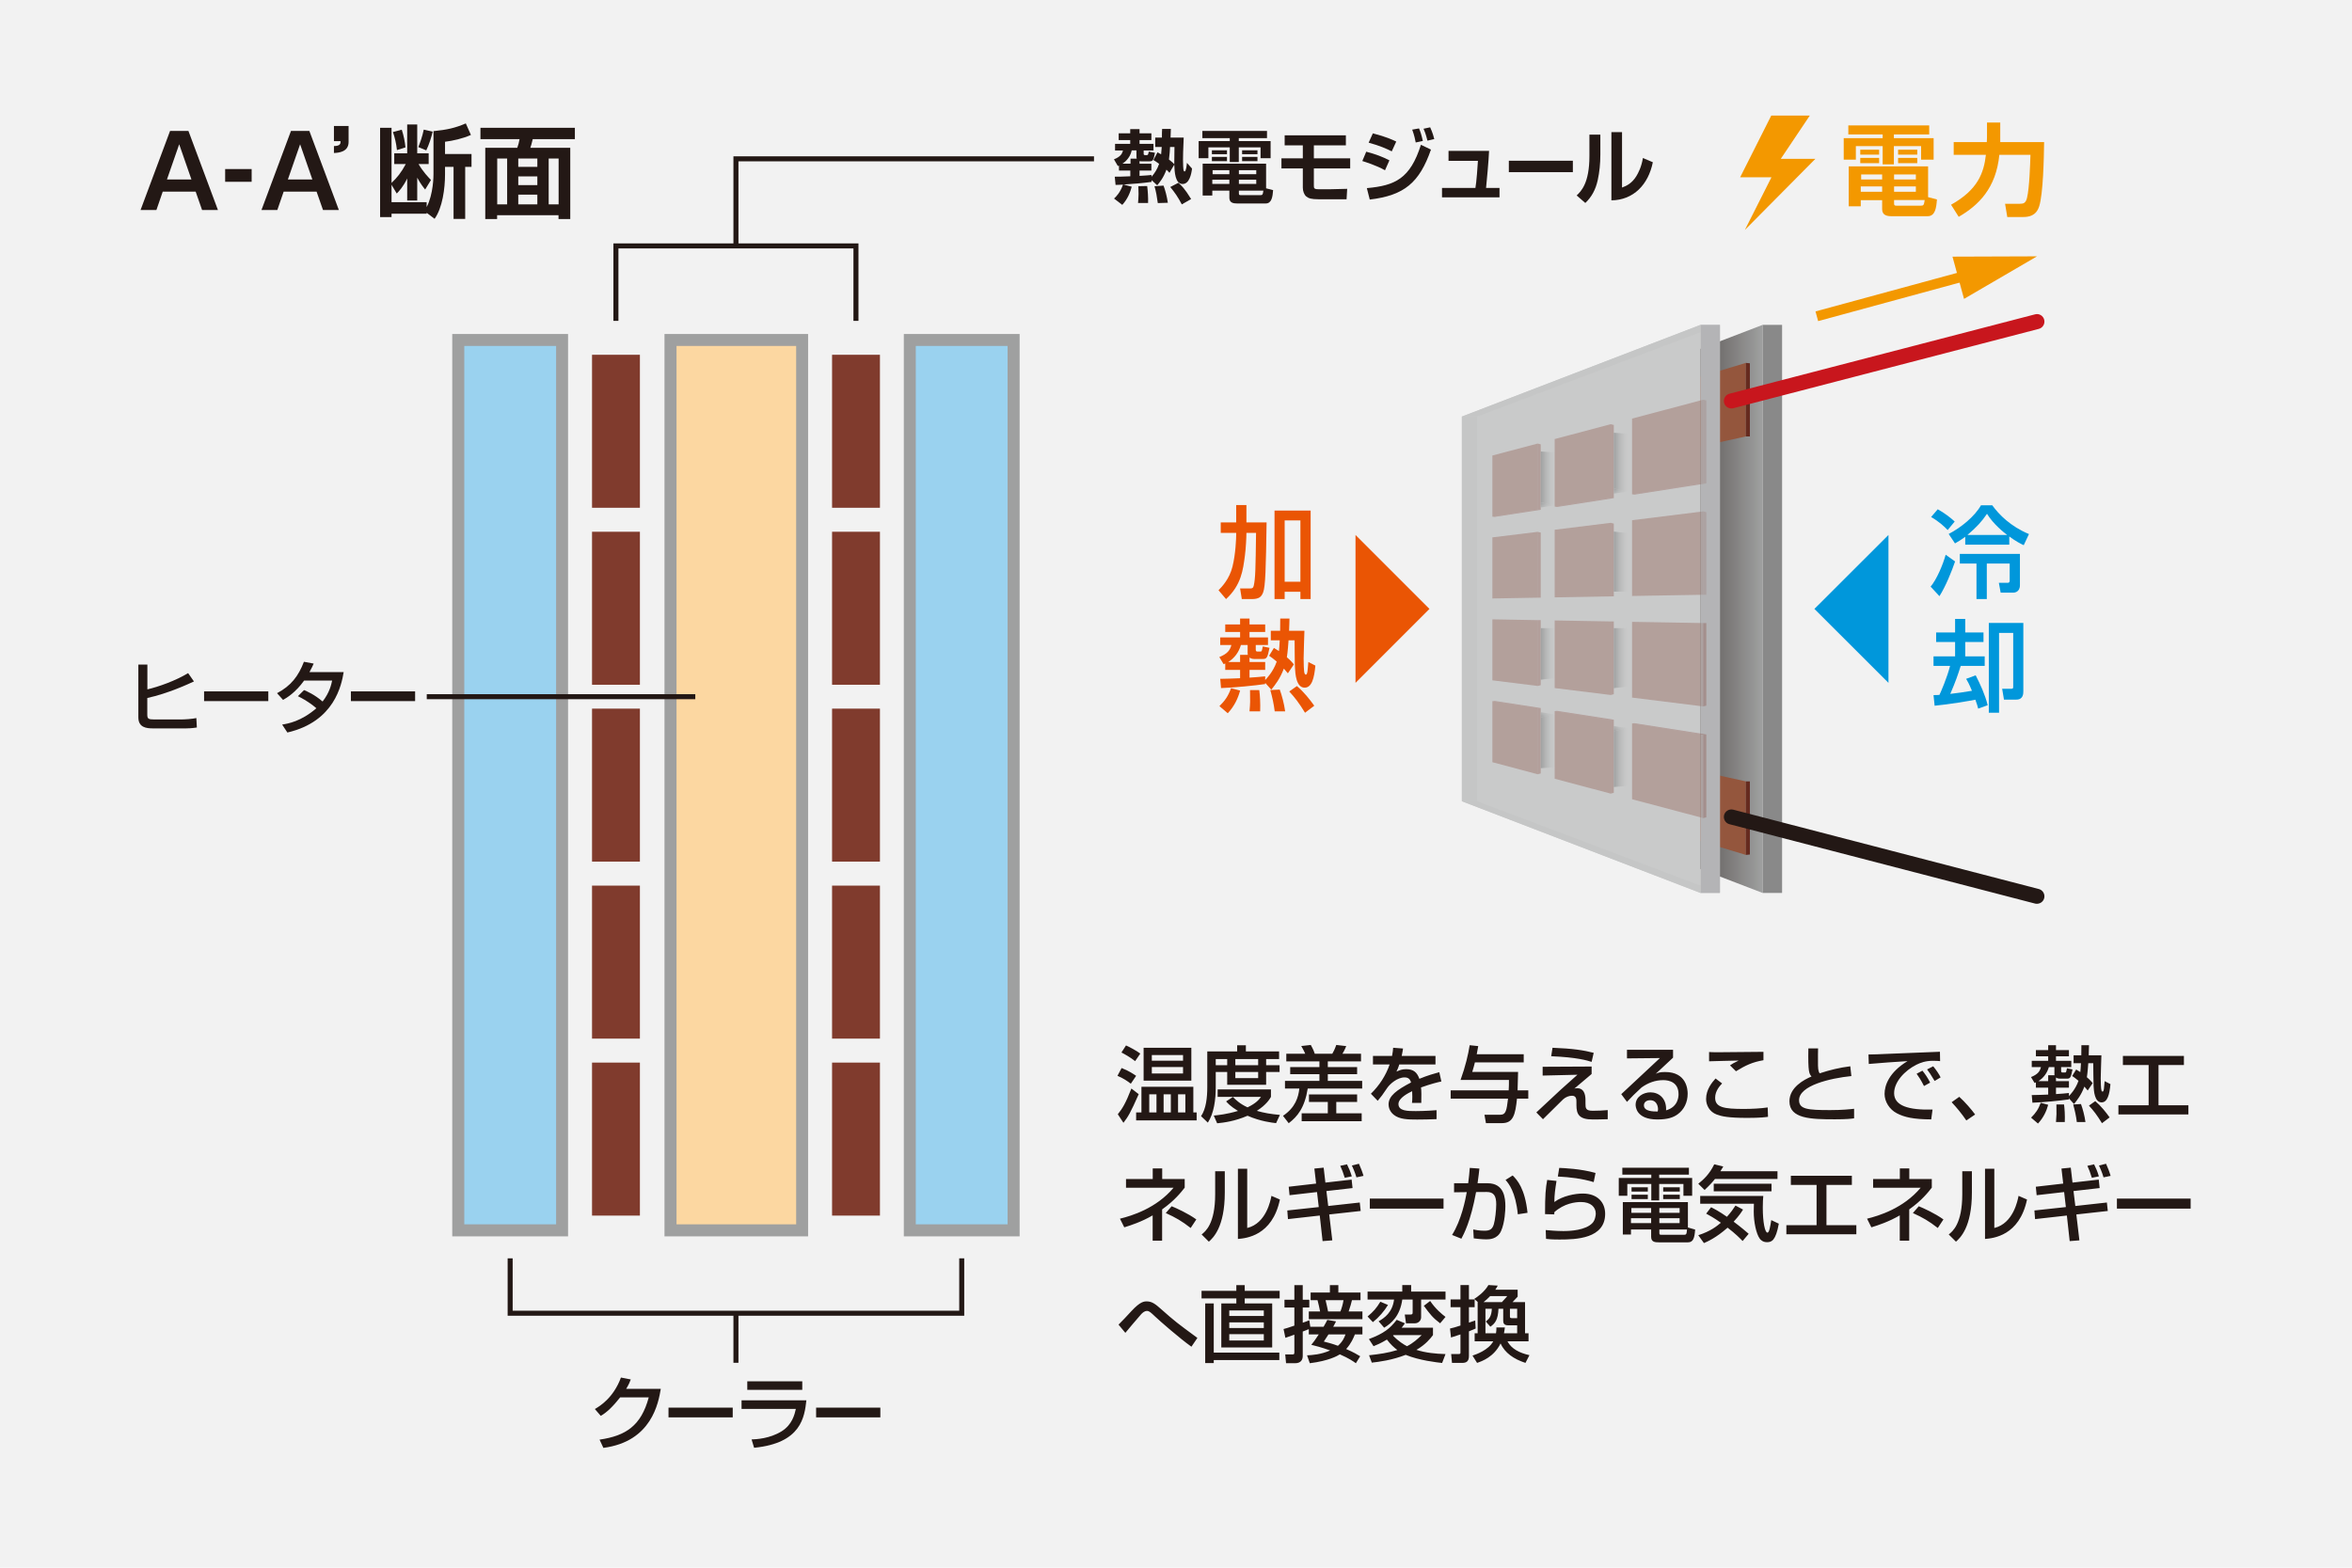 <svg width="510" height="340" viewBox="0 0 510 340" fill="none" xmlns="http://www.w3.org/2000/svg">
<rect width="510" height="340" fill="#F2F2F2"/>
<g clip-path="url(#clip0_221_2216)">
<path d="M382.202 193.661L330.436 173.772V90.346L382.202 70.457V193.661Z" fill="url(#paint0_linear_221_2216)"/>
<path d="M386.423 70.457H382.202V193.661H386.423V70.457Z" fill="#898989"/>
<path d="M378.568 169.464L363.075 166.07V180.736L378.568 185.414V169.464Z" fill="#94563D"/>
<path d="M379.438 169.464H378.568V185.414L379.438 185.327V169.464Z" fill="#662B1F"/>
<path d="M378.568 94.654L363.075 98.049V83.383L378.568 78.704V94.654Z" fill="#94563D"/>
<path d="M379.438 94.654H378.568V78.704L379.438 78.791V94.654Z" fill="#662B1F"/>
<path d="M368.733 193.661L316.988 173.772V90.346L368.733 70.457V193.661Z" fill="#C9CACA"/>
<path d="M372.954 70.457H368.733V193.661H372.954V70.457Z" fill="#B5B5B6"/>
<path d="M320.296 90.346H316.988V173.773H320.296V90.346Z" fill="#C5C6C6"/>
<path d="M368.733 72.046V70.457L316.988 90.346H320.296L368.733 72.046Z" fill="#C5C6C6"/>
<path d="M368.733 192.072V193.661L316.988 173.773H320.296L368.733 192.072Z" fill="#C5C6C6"/>
<path d="M375.435 88.583C374.717 88.583 374.042 88.105 373.846 87.365C373.629 86.495 374.151 85.602 375.021 85.385L441.279 68.173C442.15 67.933 443.042 68.477 443.26 69.348C443.477 70.218 442.955 71.11 442.085 71.328L375.826 88.54C375.696 88.583 375.543 88.583 375.413 88.583H375.435Z" fill="#C8161D"/>
<path d="M427.451 58.345L393.669 67.542L394.241 69.641L428.023 60.444L427.451 58.345Z" fill="#F39800"/>
<path d="M425.874 64.822L441.693 55.596L423.371 55.661L425.874 64.822Z" fill="#F39800"/>
<path d="M423.937 121.767C423.241 123.813 421.913 127.142 420.542 129.296L418.628 127.229C419.911 125.728 421.304 122.485 421.891 120.309L423.937 121.767ZM420.172 110.452C421.5 111.17 423.001 112.302 423.85 113.107L422.327 114.957C421.674 114.26 420.477 113.129 418.736 112.128L420.172 110.452ZM438.82 118.242C438.124 117.916 437.123 117.415 435.687 116.349V118.133H426.135V116.414C425.068 117.198 424.524 117.502 423.915 117.851L422.544 115.805C425.177 114.456 428.202 111.997 429.551 109.582H431.988C433.446 111.584 435.926 114.151 439.952 115.827L438.82 118.242ZM437.994 120.135V126.924C437.994 128.513 436.666 128.535 436.579 128.535H433.816L433.424 126.402H435.361C435.774 126.402 435.774 126.01 435.774 125.902V122.224H430.813V129.927H428.572V122.224H424.96V120.135H437.994ZM435.23 116.023C434.643 115.588 432.206 113.673 430.856 111.431C429.725 113.107 428.593 114.347 426.613 116.023H435.23Z" fill="#0097DB"/>
<path d="M428.942 153.688C428.811 153.166 428.681 152.709 428.332 151.752C427.157 151.991 422.566 152.774 419.498 153.057L419.259 150.751C419.759 150.751 420.064 150.751 420.543 150.707C420.869 150.011 422.174 147.052 422.849 144.419H419.259V142.351H423.937V139.24H419.824V137.173H423.937V134.235H426.135V137.173H430.095V139.24H426.135V142.351H430.356V144.419H425.156C424.525 146.421 424.046 147.813 422.893 150.49C424.481 150.294 426.069 150.098 427.593 149.815C426.918 148.205 426.635 147.726 426.331 147.226L428.398 146.464C429.377 148.357 430.421 150.62 431.009 152.948L428.942 153.688ZM438.734 135.105V149.859C438.734 150.424 438.734 151.73 437.21 151.73H434.534L434.142 149.38H436.101C436.492 149.38 436.536 149.293 436.536 148.901V137.26H433.468V154.58H431.248V135.105H438.734Z" fill="#0097DB"/>
<path d="M409.489 116.023V148.097L393.43 132.06L409.489 116.023Z" fill="#0097DB"/>
<path d="M293.923 148.097V116.023L309.96 132.06L293.923 148.097Z" fill="#EA5504"/>
<g opacity="0.3">
<path d="M349.258 107.949L337.116 109.886V95.22L349.258 92V107.949Z" fill="#803B2D"/>
<path d="M333.417 129.622L323.603 129.796V116.545L333.417 115.348V129.622Z" fill="#803B2D"/>
<path d="M349.258 129.34L337.116 129.557V114.891L349.258 113.39V129.34Z" fill="#803B2D"/>
<path d="M369.32 128.991L353.892 129.252V112.824L369.32 110.909V128.991Z" fill="#803B2D"/>
<path d="M333.417 148.771L323.603 147.552V134.322L333.417 134.496V148.771Z" fill="#803B2D"/>
<path d="M349.258 150.729L337.116 149.228V134.562L349.258 134.779V150.729Z" fill="#803B2D"/>
<path d="M369.32 153.21L353.892 151.295V134.866L369.32 135.127V153.21Z" fill="#803B2D"/>
<path d="M333.417 167.92L323.603 165.308V152.079L333.417 153.645V167.92Z" fill="#803B2D"/>
<path d="M349.258 172.119L337.116 168.899V154.233L349.258 156.169V172.119Z" fill="#803B2D"/>
<path d="M369.32 177.428L353.892 173.338V156.909L369.32 159.368V177.428Z" fill="#803B2D"/>
<path d="M333.417 110.474L323.603 112.041V98.789L333.417 96.2V110.474Z" fill="#803B2D"/>
<path d="M369.32 104.751L353.892 107.21V90.781L369.32 86.691V104.751Z" fill="#803B2D"/>
</g>
<path opacity="0.3" d="M334.091 110.561L333.417 110.474V96.199L334.091 96.373V110.561Z" fill="#803B2D"/>
<path opacity="0.3" d="M334.091 129.622H333.417V115.348L334.091 115.5V129.622Z" fill="#803B2D"/>
<path opacity="0.3" d="M323.603 112.041L324.082 112.106L334.091 110.561L333.417 110.474L323.603 112.041Z" fill="#803B2D"/>
<path opacity="0.3" d="M349.932 108.037L349.258 107.949V92L349.932 92.174V108.037Z" fill="#803B2D"/>
<path opacity="0.3" d="M349.932 129.34H349.258V113.39L349.932 113.564V129.34Z" fill="#803B2D"/>
<path opacity="0.3" d="M369.995 128.991H369.32V110.909L369.995 111.083V128.991Z" fill="#803B2D"/>
<path opacity="0.3" d="M337.116 109.887L337.616 109.952L349.932 108.037L349.258 107.95L337.116 109.887Z" fill="#803B2D"/>
<path opacity="0.3" d="M369.995 104.838L369.32 104.751V86.691L369.995 86.843V104.838Z" fill="#803B2D"/>
<path opacity="0.3" d="M353.893 107.21L354.393 107.275L369.995 104.838L369.32 104.751L353.893 107.21Z" fill="#803B2D"/>
<path opacity="0.5" d="M372.954 70.457H368.733V193.661H372.954V70.457Z" fill="#B5B5B6"/>
<path d="M337.116 109.625L334.091 108.951V97.918L337.116 98.136V109.625Z" fill="url(#paint1_linear_221_2216)"/>
<path d="M334.091 108.951V110.061L337.116 109.626L334.091 108.951Z" fill="url(#paint2_linear_221_2216)"/>
<path d="M337.116 128.317H334.091V117.132L337.116 117.459V128.317Z" fill="url(#paint3_linear_221_2216)"/>
<path d="M352.957 128.317H349.932V115.282L352.957 115.631V128.317Z" fill="url(#paint4_linear_221_2216)"/>
<path d="M352.957 106.622L349.932 105.947V93.849L352.957 94.067V106.622Z" fill="url(#paint5_linear_221_2216)"/>
<path d="M352.957 106.622L349.932 105.948V107.057L352.957 106.622Z" fill="url(#paint6_linear_221_2216)"/>
<path opacity="0.3" d="M334.091 153.558L333.417 153.645V167.919L334.091 167.745V153.558Z" fill="#803B2D"/>
<path opacity="0.3" d="M334.091 134.496H333.417V148.771L334.091 148.597V134.496Z" fill="#803B2D"/>
<path opacity="0.3" d="M323.603 152.078L324.082 152.013L334.091 153.558L333.417 153.645L323.603 152.078Z" fill="#803B2D"/>
<path opacity="0.3" d="M349.932 156.082L349.258 156.169V172.119L349.932 171.945V156.082Z" fill="#803B2D"/>
<path opacity="0.3" d="M349.932 134.779H349.258V150.729L349.932 150.555V134.779Z" fill="#803B2D"/>
<path opacity="0.3" d="M369.995 135.128H369.32V153.21L369.995 153.036V135.128Z" fill="#803B2D"/>
<path opacity="0.3" d="M337.116 154.233L337.616 154.167L349.932 156.082L349.258 156.169L337.116 154.233Z" fill="#803B2D"/>
<path opacity="0.3" d="M369.995 159.281L369.32 159.368V177.428L369.995 177.254V159.281Z" fill="#803B2D"/>
<path opacity="0.3" d="M353.893 156.909L354.393 156.844L369.995 159.281L369.32 159.368L353.893 156.909Z" fill="#803B2D"/>
<path d="M337.116 154.907L334.091 155.582V166.614L337.116 166.396V154.907Z" fill="url(#paint7_linear_221_2216)"/>
<path d="M334.091 155.582V154.472L337.116 154.907L334.091 155.582Z" fill="url(#paint8_linear_221_2216)"/>
<path d="M337.116 136.238H334.091V147.422L337.116 147.074V136.238Z" fill="url(#paint9_linear_221_2216)"/>
<path d="M352.957 136.238H349.932V149.25L352.957 148.902V136.238Z" fill="url(#paint10_linear_221_2216)"/>
<path d="M352.957 157.91L349.932 158.585V170.683L352.957 170.466V157.91Z" fill="url(#paint11_linear_221_2216)"/>
<path d="M352.957 157.91L349.932 158.585V157.475L352.957 157.91Z" fill="url(#paint12_linear_221_2216)"/>
<path d="M441.693 196.011C441.562 196.011 441.41 196.011 441.279 195.968L375.021 178.756C374.151 178.538 373.629 177.646 373.846 176.775C374.064 175.905 374.978 175.383 375.826 175.6L442.085 192.812C442.955 193.03 443.477 193.922 443.26 194.792C443.064 195.532 442.411 196.011 441.671 196.011H441.693Z" fill="#231815"/>
<path d="M143.281 301.241C142.78 304.157 141.344 312.665 130.834 314.014L130.007 312.229C135.687 311.403 139.016 309.227 140.67 303.069H134.468C132.901 305.049 131.574 306.333 130.268 307.072L128.985 305.593C130.029 304.984 133.01 303.199 134.642 298.76L136.775 299.174C136.557 299.739 136.383 300.218 135.774 301.219H143.259L143.281 301.241Z" fill="#231815"/>
<path d="M158.882 305.288V307.399H144.956V305.288H158.882Z" fill="#231815"/>
<path d="M174.854 303.7C174.441 307.312 173.766 312.991 163.517 313.992L162.973 312.186C163.974 312.142 166.868 312.034 169.479 310.423C171.786 308.987 172.308 306.746 172.569 305.571H160.797V303.7H174.876H174.854ZM173.962 299.587V301.437H162.038V299.587H173.962Z" fill="#231815"/>
<path d="M190.891 305.288V307.399H176.965V305.288H190.891Z" fill="#231815"/>
<path d="M31.958 144.136V149.511C34.33 148.967 38.073 147.639 40.793 145.986L42.055 147.792C40.923 148.314 36.463 150.403 31.937 151.382V154.951C31.937 155.865 32.132 156.039 33.46 156.039H39.139C40.053 156.039 41.685 155.93 42.577 155.734L42.686 157.779C41.62 157.954 40.641 157.975 40.336 157.975H33.177C31.741 157.975 30 157.779 30 155.582V144.136H31.958Z" fill="#231815"/>
<path d="M58.179 149.946V152.056H44.252V149.946H58.179Z" fill="#231815"/>
<path d="M65.925 149.663C66.622 149.967 68.145 150.598 69.951 152.143C71.474 150.185 71.844 148.444 72.018 147.596H65.947C64.076 150.207 62.226 151.316 61.377 151.795L60.072 150.337C63.096 148.749 64.707 146.638 65.903 143.526L68.014 143.918C67.797 144.419 67.623 144.832 67.1 145.768H74.52C74.063 148.466 72.584 156.495 62.313 158.867L61.182 157.148C62.465 156.93 65.294 156.473 68.602 153.601C66.817 152.078 65.381 151.382 64.598 150.99L65.947 149.641L65.925 149.663Z" fill="#231815"/>
<path d="M90.013 149.946V152.056H76.087V149.946H90.013Z" fill="#231815"/>
<path d="M400.785 27.2H418.323V29.158H410.664V29.963H419.281V34.62H416.561V31.682H410.664V35.642H408.227V31.682H402.417V34.62H399.784V29.963H408.227V29.158H400.785V27.2ZM408.118 43.41H403.483V44.738H400.872V36.077H418.084V42.758L419.999 43.258C419.868 45.064 419.629 46.892 417.975 46.892H410.207C409.162 46.892 408.118 46.696 408.118 45.347V43.41ZM403.374 32.465H407.465V33.532H403.374V32.465ZM403.374 34.25H407.465V35.381H403.374V34.25ZM403.483 40.429V41.583H408.118V40.429H403.483ZM403.57 37.84V38.928H408.118V37.84H403.57ZM410.707 37.84V38.928H415.429V37.84H410.707ZM410.707 40.429V41.583H415.429V40.429H410.707ZM410.707 44.085C410.707 44.455 410.751 44.607 411.186 44.607H416.474C417.061 44.607 417.192 44.542 417.344 43.389H410.707V44.085ZM411.578 32.465H415.734V33.532H411.578V32.465ZM411.578 34.25H415.734V35.381H411.578V34.25Z" fill="#F39800"/>
<path d="M423.045 44.412C428.855 41.169 430.16 37.536 430.617 33.575H423.632V30.812H430.813C430.857 30.116 430.857 29.637 430.857 28.941V26.569H433.729V29.006C433.729 29.506 433.729 29.876 433.729 30.812H443.238C443.194 34.206 443.042 41.996 442.172 44.738C441.497 46.892 439.822 47.066 438.625 47.066H435.252L434.773 44.194H437.972C438.712 44.194 439.256 44.107 439.539 42.889C440.061 40.712 440.213 35.577 440.278 33.575H433.533C432.815 40.843 429.007 44.542 424.72 47.023L423.067 44.412H423.045Z" fill="#F39800"/>
<path d="M384.073 25.067H392.429L386.14 34.445H393.647L378.35 49.873L384.117 38.449H377.328L384.073 25.067Z" fill="#F39800"/>
<path d="M268.051 115.566H264.7V113.303H268.051V109.538H270.27V113.303H274.644C274.492 123.204 274.404 127.207 273.882 128.513C273.512 129.405 273.077 129.927 271.38 129.927H269.269L268.899 127.621H271.097C271.467 127.621 271.728 127.577 271.859 127.033C272.229 125.336 272.25 123.443 272.359 115.566H270.27C270.27 116.654 270.14 119.026 269.944 120.484C269.53 123.617 269.16 126.881 265.853 129.927L264.221 128.012C264.961 127.251 266.571 125.597 267.246 122.899C267.942 120.092 268.051 116.741 268.051 115.914V115.566ZM276.363 110.735H284.196V129.927H281.977V128.339H278.561V129.927H276.363V110.735ZM278.561 112.868V126.163H281.977V112.868H278.561Z" fill="#EA5504"/>
<path d="M274.339 148.096V148.357C272.294 148.662 267.637 149.14 264.765 149.228L264.591 147.226C265.613 147.226 267.789 147.139 268.899 147.095V145.289H265.679V143.896C265.679 143.896 265.439 144.005 265.331 144.049L264.395 142.504C266.179 141.786 266.723 141.002 267.006 139.893H264.591V138.239H268.899V137.064H265.679V135.432H268.899V134.148H270.945V135.432H274.339V137.064H270.945V138.239H274.948V139.893H272.294V140.85C272.294 141.155 272.359 141.307 272.664 141.307H273.338C273.599 141.307 273.621 141.198 273.817 140.197L275.275 140.502C274.84 142.656 274.687 142.917 273.817 142.917H271.924C271.445 142.917 271.075 142.721 270.945 142.613V143.57H274.339V145.289H270.945V146.965C272.468 146.877 273.49 146.769 274.339 146.682V147.487C274.6 147.226 276.08 145.702 276.841 143.483C276.167 142.895 275.71 142.591 275.188 142.221L276.232 140.524C276.733 140.828 276.994 140.981 277.32 141.198C277.364 140.719 277.451 140.023 277.494 138.87H275.558V136.803H277.581C277.581 135.867 277.603 135.127 277.603 134.148H279.605C279.605 134.779 279.54 136.281 279.518 136.803H282.847C282.825 137.651 282.673 141.851 282.673 142.808C282.673 143.766 282.717 145.659 282.869 146.029C282.912 146.138 282.999 146.312 283.152 146.312C283.391 146.312 283.456 145.92 283.5 145.659C283.543 145.441 283.674 143.896 283.696 143.57L285.219 144.353C284.98 147.03 284.457 149.14 282.891 149.14C281.041 149.14 280.867 146.072 280.802 144.897C280.736 144.049 280.736 139.827 280.715 138.87H279.409C279.344 139.653 279.235 141.351 279.039 142.547C279.888 143.265 280.214 143.679 280.562 144.092L279.257 146.029C278.909 145.594 278.691 145.333 278.386 145.006C277.538 147.247 276.515 148.509 275.666 149.576L274.339 148.096ZM268.899 149.772C268.486 151.338 267.681 153.144 266.223 154.689L264.417 153.144C265.614 151.969 266.332 150.947 266.941 149.249L268.899 149.772ZM268.899 143.57V142.025H270.575C270.575 142.025 270.531 141.807 270.531 141.677V139.893H269.073C268.638 141.416 267.681 142.743 266.332 143.57H268.899ZM270.945 154.276C271.097 152.383 271.097 152.23 271.053 149.663H273.055C273.208 150.794 273.316 152.47 273.251 154.276H270.945ZM276.406 154.276C276.21 152.709 275.906 151.295 275.449 149.663L277.494 149.554C277.951 150.772 278.452 152.666 278.669 154.276H276.406ZM282.978 154.58C281.672 152.448 280.78 151.295 279.561 149.967L281.215 148.792C282.76 150.098 283.979 151.665 284.98 153.057L282.978 154.58Z" fill="#EA5504"/>
<path d="M186.147 69.588H185.059V53.877H134.098V69.588H133.01V52.789H186.147V69.588Z" fill="#231815"/>
<path d="M209.082 285.356H110.076V272.909H111.164V284.268H207.994V272.909H209.082V285.356Z" fill="#231815"/>
<path d="M160.123 53.333H159.035V33.902H237.217V34.99H160.123V53.333Z" fill="#231815"/>
<path d="M160.123 284.812H159.035V295.561H160.123V284.812Z" fill="#231815"/>
<path d="M175.224 72.438H144.086V268.144H175.224V72.438Z" fill="#9FA0A0"/>
<path d="M172.635 75.028H146.697V265.533H172.635V75.028Z" fill="#FCD7A1"/>
<path d="M123.175 72.438H98.064V268.144H123.175V72.438Z" fill="#9FA0A0"/>
<path d="M138.755 76.942H128.376V110.126H138.755V76.942Z" fill="#803B2D"/>
<path d="M138.755 115.326H128.376V148.51H138.755V115.326Z" fill="#803B2D"/>
<path d="M138.755 153.688H128.376V186.872H138.755V153.688Z" fill="#803B2D"/>
<path d="M138.755 192.073H128.376V225.256H138.755V192.073Z" fill="#803B2D"/>
<path d="M138.755 230.456H128.376V263.64H138.755V230.456Z" fill="#803B2D"/>
<path d="M190.804 76.942H180.425V110.126H190.804V76.942Z" fill="#803B2D"/>
<path d="M190.804 115.326H180.425V148.51H190.804V115.326Z" fill="#803B2D"/>
<path d="M190.804 153.688H180.425V186.872H190.804V153.688Z" fill="#803B2D"/>
<path d="M190.804 192.073H180.425V225.256H190.804V192.073Z" fill="#803B2D"/>
<path d="M190.804 230.456H180.425V263.64H190.804V230.456Z" fill="#803B2D"/>
<path d="M120.585 75.028H100.675V265.533H120.585V75.028Z" fill="#9AD2EF"/>
<path d="M221.093 72.438H195.983V268.144H221.093V72.438Z" fill="#9FA0A0"/>
<path d="M218.482 75.028H198.572V265.533H218.482V75.028Z" fill="#9AD2EF"/>
<path d="M150.766 150.555H92.537V151.643H150.766V150.555Z" fill="#231815"/>
<path d="M35.288 41.559L33.917 45.541H30.479L36.876 28.395H40.858L47.255 45.541H43.817L42.425 41.559H35.288ZM41.511 38.926L38.856 31.289L36.201 38.926H41.511Z" fill="#231815"/>
<path d="M54.567 36.663V39.427H48.822V36.663H54.567Z" fill="#231815"/>
<path d="M61.508 41.559L60.137 45.541H56.699L63.096 28.395H67.079L73.476 45.541H70.038L68.645 41.559H61.508ZM67.731 38.926L65.077 31.289L62.422 38.926H67.731Z" fill="#231815"/>
<path d="M75.587 27.329V30.788C75.587 32.921 73.519 33.138 72.41 33.182V31.68C73.868 31.659 73.846 31.093 73.846 30.614H72.41V27.329H75.587Z" fill="#231815"/>
<path d="M93.995 28.438C96.889 28.155 98.695 27.763 101.002 26.762L102.112 29.265C100.306 30.07 98.217 30.527 96.498 30.744V33.399H102.242V36.184H100.871V47.478H98.347V36.184H96.498V37.816C96.498 40.841 95.954 45.062 94.235 47.456L92.516 46.15V46.346H84.9V47.086H82.419V27.72H84.9V39.666C86.075 38.556 87.01 37.425 87.99 35.575H85.487V33.247H88.294V27.002H90.47V33.247H92.951V35.575H90.753C91.754 37.294 92.885 38.447 93.451 39.035L92.189 41.102C91.797 40.623 91.188 39.862 90.47 38.534V43.496H88.294V38.709C87.38 40.602 86.488 41.494 86.031 41.972L84.9 40.079V43.844H92.516V44.91C93.995 42.059 93.995 38.121 93.995 37.729V28.438ZM86.075 32.55C85.901 30.984 85.618 29.874 85.204 28.634L87.119 28.133C87.533 29.374 87.794 30.701 87.924 31.963L86.075 32.55ZM90.71 31.898C91.079 30.984 91.58 29.613 91.885 28.112L93.821 28.547C93.538 29.787 93.038 31.354 92.429 32.616L90.71 31.898Z" fill="#231815"/>
<path d="M124.676 30.179H115.516C115.298 31.158 115.167 31.528 114.993 32.05H123.654V47.499H121.108V46.672H107.791V47.499H105.223V32.05H112.165C112.36 31.549 112.556 30.81 112.665 30.179H104.179V27.72H124.655V30.179H124.676ZM107.813 34.378V44.322H109.967V34.378H107.813ZM112.382 34.378V36.184H116.516V34.378H112.382ZM112.382 38.251V40.145H116.516V38.251H112.382ZM112.382 42.212V44.322H116.516V42.212H112.382ZM118.975 34.378V44.322H121.13V34.378H118.975Z" fill="#231815"/>
<path d="M249.707 39.081V39.45C247.684 39.733 245.66 39.886 243.615 40.016L245.399 40.495C245.138 41.539 244.572 43.106 243.353 44.433L241.569 43.062C242.004 42.649 242.896 41.8 243.506 40.038C242.984 40.081 242.592 40.081 241.896 40.103L241.721 38.319C242.505 38.319 243.332 38.319 245.094 38.232V36.992H242.635V35.904C242.635 35.904 242.527 35.947 242.396 36.012L241.547 34.554C242.962 33.989 243.31 33.38 243.506 32.64H241.787V31.203H245.072V30.377H242.57V28.919H245.072V28.005H247.096V28.919H249.664V30.377H247.096V31.203H250.121V32.64H247.988V33.205C247.988 33.532 247.988 33.641 248.336 33.641H248.641C248.946 33.641 248.946 33.553 249.098 32.879L250.447 33.14C250.099 34.837 249.99 34.99 249.185 34.99H247.618C247.401 34.99 247.314 34.99 247.096 34.946V35.512H249.664V36.992H247.096V38.145C248.554 38.058 249.141 38.014 249.685 37.949V38.341C250.317 37.644 250.948 36.709 251.339 35.534C250.773 35.099 250.447 34.924 250.099 34.707L250.991 33.031C251.383 33.249 251.557 33.336 251.774 33.467C251.84 32.661 251.883 32.226 251.905 31.878H250.491V29.833H251.948C251.948 28.984 251.948 28.549 251.992 27.961H253.885C253.885 28.179 253.82 29.485 253.82 29.833H256.67C256.54 32.922 256.518 33.641 256.518 34.62C256.518 35.73 256.583 36.513 256.605 36.73C256.649 37.166 256.823 37.187 256.866 37.187C257.193 37.187 257.323 35.838 257.367 35.316L258.476 36.556C258.346 37.688 257.911 39.907 256.431 39.907C254.799 39.907 254.69 37.253 254.625 35.708L253.58 37.492C253.341 37.187 253.276 37.144 252.928 36.796C252.275 38.58 251.47 39.537 250.926 40.19L249.707 39.059V39.081ZM245.138 35.49V34.402H246.487C246.422 34.206 246.422 34.097 246.422 33.902V32.618H245.399C245.029 34.424 243.615 35.36 243.397 35.49H245.159H245.138ZM246.77 44.063C246.813 43.389 246.878 42.693 246.878 42.062C246.878 41.931 246.835 40.669 246.835 40.386L248.75 40.343C248.88 41.322 248.989 42.845 248.946 44.02H246.791L246.77 44.063ZM251.056 44.063C250.86 42.584 250.686 41.626 250.338 40.386L252.297 40.255C252.688 41.3 253.036 42.627 253.232 43.976L251.056 44.042V44.063ZM253.711 31.878C253.667 32.618 253.646 33.336 253.472 34.598C254.211 35.164 254.473 35.425 254.625 35.621C254.625 34.837 254.625 34.315 254.668 31.878H253.733H253.711ZM256.257 44.325C255.43 42.736 254.69 41.692 253.755 40.56L255.517 39.646C256.17 40.212 256.91 40.93 258.281 43.171L256.257 44.325Z" fill="#231815"/>
<path d="M260.718 28.397H274.731V29.963H268.616V30.594H275.514V34.315H273.338V31.965H268.616V35.142H266.658V31.965H262.023V34.315H259.913V30.594H266.658V29.963H260.718V28.397ZM266.571 41.344H262.872V42.41H260.783V35.49H274.535V40.843L276.058 41.235C275.949 42.671 275.754 44.129 274.448 44.129H268.247C267.42 44.129 266.571 43.977 266.571 42.889V41.344ZM262.785 32.596H266.049V33.445H262.785V32.596ZM262.785 34.032H266.049V34.946H262.785V34.032ZM262.872 38.972V39.886H266.571V38.972H262.872ZM262.937 36.905V37.775H266.571V36.905H262.937ZM268.638 36.905V37.775H272.403V36.905H268.638ZM268.638 38.972V39.886H272.403V38.972H268.638ZM268.638 41.909C268.638 42.214 268.682 42.323 269.03 42.323H273.251C273.73 42.323 273.817 42.279 273.948 41.344H268.638V41.909ZM269.335 32.596H272.664V33.445H269.335V32.596ZM269.335 34.032H272.664V34.946H269.335V34.032Z" fill="#231815"/>
<path d="M291.834 29.354V31.53H284.893V34.337H292.77V36.535H284.893V40.19C284.893 40.778 284.893 41.039 285.872 41.039H288.614C289.005 41.039 291.529 40.974 292.117 40.952L291.986 43.215H285.872C284.371 43.215 283.74 43.019 283.239 42.605C282.782 42.214 282.499 41.452 282.499 40.691V36.535H277.864V34.337H282.499V31.53H278.561V29.354H291.812H291.834Z" fill="#231815"/>
<path d="M300.32 36.926C298.384 35.838 296.012 35.12 295.402 34.924L296.251 32.901C298.384 33.466 299.733 33.989 301.278 34.772L300.32 36.926ZM296.382 40.799C302.496 40.255 305.782 38.754 308.11 31.399L310.286 32.444C307.784 39.603 304.52 42.388 297.013 43.28L296.382 40.799ZM301.8 32.835C300.734 32.291 299.189 31.595 296.773 30.942L297.687 28.919C300.625 29.68 302.061 30.355 302.757 30.703L301.778 32.835H301.8ZM306.979 30.899C306.892 30.464 306.674 29.31 306.217 28.113L307.697 27.852C308.023 28.614 308.219 29.201 308.524 30.572L306.979 30.899ZM309.525 30.507C309.459 30.268 309.176 29.006 308.676 27.918L310.112 27.613C310.591 28.614 310.939 29.832 311.004 30.159L309.525 30.507Z" fill="#231815"/>
<path d="M322.885 32.727C322.842 34.337 322.319 40.082 322.232 40.756H325.148V42.801H312.68V40.756H319.926C320.143 39.603 320.426 35.86 320.47 34.881H314.094V32.727H322.863H322.885Z" fill="#231815"/>
<path d="M341.054 34.859V37.34H327.172V34.859H341.054Z" fill="#231815"/>
<path d="M347.017 33.488C347.017 35.512 346.821 37.34 346.451 39.037C346.016 41.082 345.123 42.736 343.753 44.02L341.881 42.388C342.839 41.474 344.645 39.733 344.645 33.836V29.202H347.017V33.488ZM351.738 40.669C352.783 40.277 353.893 39.712 354.828 38.188C355.22 37.535 355.916 36.273 356.243 34.272L358.397 35.185C357.418 40.016 354.241 43.389 349.41 43.454V28.658H351.717V40.669H351.738Z" fill="#231815"/>
<path d="M258.326 227.24V234.368H247.976V227.24H258.326ZM256.526 232.82V231.416H249.758V232.82H256.526ZM256.526 228.824H249.758V230.048H256.526V228.824ZM243.17 228.266L244.16 226.736C244.88 227.042 246.518 227.924 247.256 228.5L246.14 230.138C245.06 229.274 243.8 228.59 243.17 228.266ZM247.508 241.262V235.7H258.758V241.262H259.478V242.99H246.356V241.262H247.508ZM253.88 237.338H252.314V241.262H253.88V237.338ZM250.766 237.338H249.2V241.262H250.766V237.338ZM257.03 237.338H255.446V241.262H257.03V237.338ZM242.306 233.324L243.206 231.632C244.79 232.244 245.816 232.964 246.356 233.324L245.204 235.034C244.556 234.53 243.548 233.828 242.306 233.324ZM245.33 236.078L246.914 237.302C245.15 241.298 244.646 242.162 243.602 243.512L242.378 241.658C243.386 240.416 244.07 239.3 245.33 236.078ZM261.782 235.736V228.032H268.262V226.7H270.152V228.032H277.352V229.688H274.544V231.02H277.46V232.496H274.544V235.268H266.102V232.496H263.618V235.772C263.618 238.526 263.24 241.406 261.908 243.476L260.432 242.072C261.512 240.488 261.782 238.094 261.782 235.736ZM272.816 229.688H267.866V231.02H272.816V229.688ZM266.102 229.688H263.618V231.02H266.102V229.688ZM272.816 232.496H267.866V233.828H272.816V232.496ZM265.868 238.868L267.344 237.914C267.866 238.436 268.784 239.372 270.512 240.164C272.42 239.246 273.032 238.436 273.428 237.896H264.032V236.276H275.588V237.896C275.318 238.364 274.616 239.588 272.528 240.92C274.076 241.37 275.552 241.622 277.532 241.802L276.704 243.584C275.84 243.494 273.32 243.206 270.512 241.982C267.776 243.17 265.4 243.476 263.924 243.62L263.186 241.946C264.176 241.838 265.958 241.676 268.442 240.938C266.786 239.93 266.156 239.21 265.868 238.868ZM278.918 230.192V228.536H283.022C282.734 227.834 282.266 227.06 282.158 226.862L284.228 226.628C284.804 227.672 284.948 228.104 285.092 228.536H288.89C289.16 228.068 289.394 227.636 289.754 226.628L291.914 226.88C291.806 227.168 291.482 227.906 291.086 228.536H295.118V230.192H287.918V231.434H294.272V232.964H287.918V234.422H295.37V236.078H283.562C282.896 240.272 281.33 242.162 279.44 243.602L278.198 242C280.898 240.2 281.546 237.932 281.744 236.078H278.63V234.422H286.1V232.964H279.764V231.434H286.1V230.192H278.918ZM283.832 237.356H294.272V238.994H289.754V241.46H295.262V243.17H282.248V241.46H287.918V238.994H283.832V237.356ZM302.084 227.24L304.226 227.402C304.172 227.816 304.118 228.158 303.938 229.004H311.264V230.858H303.416C303.2 231.596 302.984 232.028 302.804 232.406C303.506 232.1 303.992 231.884 304.892 231.884C306.458 231.884 307.25 232.514 307.772 233.972C309.536 233.234 311.12 232.802 312.092 232.532L312.542 234.548C311.714 234.728 310.346 235.052 308.132 235.844C308.222 236.672 308.222 237.59 308.186 239.192H306.17C306.224 238.724 306.242 238.454 306.242 237.842C306.242 237.338 306.224 236.978 306.206 236.654C305.396 237.05 303.236 238.112 303.236 239.444C303.236 240.974 305.27 240.974 306.998 240.974C307.232 240.974 309.05 240.974 311.498 240.776V242.72C310.148 242.774 308.636 242.81 307.286 242.81C305.324 242.81 303.47 242.774 302.228 241.784C301.886 241.514 301.094 240.758 301.094 239.516C301.094 237.68 302.876 236.384 305.972 234.764C305.792 234.206 305.522 233.666 304.568 233.666C302.966 233.666 301.382 235.106 300.824 235.916C299.708 237.554 299.582 237.734 298.736 238.742L297.26 237.212C299.078 235.43 300.5 233.27 301.328 230.858H297.71V229.004H301.85C302.012 228.176 302.048 227.762 302.084 227.24ZM314.558 236.474H327.14C327.194 235.736 327.194 234.944 327.194 234.224H316.7C317.744 231.326 318.374 228.68 318.68 226.682L320.534 226.88C320.462 227.348 320.39 227.744 320.21 228.644H330.398V230.408H319.814C319.652 231.11 319.49 231.65 319.238 232.478H329.174C329.174 233.09 329.084 235.844 329.066 236.474H331.388V238.274H328.94C328.58 241.766 328.112 243.584 325.7 243.584H322.208L321.884 241.766H325.304C326.564 241.766 326.69 240.776 326.996 238.274H314.558V236.474ZM345.572 228.338L345.122 230.3C344.15 229.994 342.008 229.31 336.356 229.076L336.644 227.24C341.018 227.402 343.43 227.78 345.572 228.338ZM334.502 231.362L345.122 231.308V232.928C344.51 233.432 341.918 235.646 341.378 236.096C341.558 236.042 341.738 236.006 342.008 236.006C343.358 236.006 343.79 237.194 343.79 238.562V239.264C343.79 240.344 343.808 240.902 345.374 240.902C346.274 240.902 347.786 240.848 348.614 240.758V242.738C346.796 242.792 345.77 242.792 345.356 242.792C342.404 242.792 341.828 241.658 341.828 239.678V239.012C341.828 238.454 341.828 237.644 340.874 237.644C340.19 237.644 339.488 237.932 338.93 238.436C338.228 239.084 335.222 242.144 334.574 242.738L333.134 241.262C333.26 241.172 336.104 238.49 336.572 238.058C337.544 237.122 338.228 236.492 342.044 233.09L334.502 233.27V231.362ZM352.79 227.672H362.78V229.382C361.934 230.156 360.602 231.434 359.756 232.208C359.558 232.406 359.378 232.568 359.018 232.874C359.54 232.658 359.918 232.496 361.052 232.496C365.714 232.496 365.948 236.276 365.948 237.212C365.948 239.084 365.138 240.686 363.77 241.676C362.852 242.324 361.7 242.792 359.378 242.792C354.662 242.792 354.662 239.858 354.662 239.606C354.662 237.842 356.372 236.906 357.884 236.906C359.63 236.906 361.394 238.13 361.268 240.812C363.968 240.038 363.968 237.716 363.968 237.302C363.968 234.71 361.916 234.26 360.656 234.26C358.91 234.26 357.38 234.836 355.958 235.844C354.608 237.068 353.744 237.95 352.79 238.976L351.548 237.302C351.98 236.924 358.946 230.408 359.936 229.472L352.79 229.544V227.672ZM359.45 241.064C359.504 240.812 359.522 240.686 359.522 240.524C359.522 240.398 359.468 238.616 357.812 238.616C356.966 238.616 356.462 239.102 356.462 239.714C356.462 241.064 358.496 241.064 359.45 241.064ZM382.382 228.122V229.94C379.97 230.354 378.512 231.056 376.424 232.334L375.128 231.056C375.704 230.66 375.83 230.588 377 230.012C376.244 230.03 371.186 230.138 370.592 230.174V228.158C371.168 228.194 371.384 228.212 372.428 228.212C373.832 228.212 380.816 228.122 382.382 228.122ZM371.996 233.9L373.418 234.98C372.986 235.43 371.906 236.564 371.906 238.076C371.906 240.2 373.868 240.506 378.134 240.506C379.736 240.506 381.716 240.416 383.3 240.182L383.372 242.216C382.814 242.288 381.752 242.45 378.908 242.45C374.66 242.45 373.31 242.108 372.23 241.712C370.664 241.118 369.944 239.678 369.944 238.346C369.944 236.276 371.24 234.746 371.996 233.9ZM392.12 227.384H394.226C394.208 227.924 394.19 229.004 394.208 231.11C394.226 232.262 394.442 232.586 394.568 232.784C396.746 232.064 398.906 231.542 401.21 231.254L401.444 233.378C396.836 233.846 390.104 235.43 390.104 238.598C390.104 240.56 391.922 240.758 396.854 240.758C399.446 240.758 401.066 240.578 402.038 240.47V242.54C401.462 242.63 400.49 242.756 397.898 242.756C392.75 242.756 388.016 242.666 388.016 238.85C388.016 235.808 391.22 234.134 392.804 233.468C392.3 232.892 392.03 232.586 392.12 227.384ZM418.526 234.8L417.194 235.538C416.474 234.134 416.06 233.522 415.592 232.874L416.852 232.208C417.338 232.802 417.986 233.684 418.526 234.8ZM420.794 233.666L419.498 234.44C418.508 232.802 418.382 232.622 417.86 231.938L419.192 231.254C419.786 231.974 420.542 233.072 420.794 233.666ZM420.65 228.104L420.686 230.138C420.308 230.102 419.894 230.066 419.12 230.066C417.5 230.066 416.402 230.498 415.556 230.912C413 232.19 410.714 234.656 410.714 237.086C410.714 239.822 413.864 240.794 419.048 240.632L418.76 242.774C414.89 242.756 412.964 242.306 411.326 241.46C409.706 240.632 408.644 238.922 408.644 237.248C408.644 235.394 409.598 232.586 413.612 230.138C410.804 230.3 408.014 230.516 405.224 230.75L405.152 228.698C406.394 228.698 407.744 228.626 408.986 228.572C410.534 228.5 418.796 228.176 420.65 228.104ZM428.282 241.712L426.374 243.008C425.33 241.478 424.286 240.218 423.188 239.048L424.844 237.878C426.068 238.976 427.508 240.65 428.282 241.712ZM449.72 239.444L448.622 238.22V238.436C446.93 238.688 443.078 239.084 440.702 239.156L440.558 237.5C441.404 237.5 443.204 237.428 444.122 237.392V235.898H441.458V234.746C441.386 234.782 441.26 234.836 441.17 234.872L440.396 233.594C441.872 233 442.322 232.352 442.556 231.434H440.558V230.066H444.122V229.094H441.458V227.744H444.122V226.682H445.814V227.744H448.622V229.094H445.814V230.066H449.126V231.434H446.93V232.226C446.93 232.478 446.984 232.604 447.236 232.604H447.794C448.01 232.604 448.028 232.514 448.19 231.686L449.396 231.938C449.036 233.72 448.91 233.936 448.19 233.936H446.624C446.228 233.936 445.922 233.774 445.814 233.684V234.476H448.622V235.898H445.814V237.284C447.074 237.212 447.92 237.122 448.622 237.05V237.716C448.838 237.5 450.062 236.24 450.692 234.404C450.134 233.918 449.756 233.666 449.324 233.36L450.188 231.956C450.602 232.208 450.818 232.334 451.088 232.514C451.124 232.118 451.196 231.542 451.232 230.588H449.63V228.878H451.304C451.304 228.104 451.322 227.492 451.322 226.682H452.978C452.96 227.204 452.924 228.446 452.906 228.878H455.66C455.642 229.58 455.516 233.054 455.516 233.846C455.516 234.656 455.552 236.204 455.678 236.51C455.714 236.6 455.786 236.744 455.912 236.744C456.11 236.744 456.164 236.42 456.2 236.204C456.236 236.024 456.344 234.746 456.362 234.476L457.622 235.124C457.424 237.338 456.992 239.084 455.696 239.084C454.166 239.084 454.022 236.546 453.968 235.574C453.914 234.872 453.914 231.38 453.896 230.588H452.816C452.762 231.236 452.672 232.64 452.51 233.63C453.212 234.224 453.482 234.566 453.77 234.908L452.69 236.51C452.402 236.15 452.222 235.934 451.97 235.664C451.268 237.518 450.422 238.562 449.72 239.444ZM441.998 234.476H444.122V233.198H445.508C445.472 233.108 445.472 233.018 445.472 232.91V231.434H444.266C443.906 232.694 443.114 233.792 441.998 234.476ZM442.502 239.174L444.122 239.606C443.78 240.902 443.114 242.396 441.908 243.674L440.414 242.396C441.404 241.424 441.998 240.578 442.502 239.174ZM447.722 243.35H445.814C445.94 241.784 445.94 241.658 445.904 239.534H447.56C447.686 240.47 447.776 241.856 447.722 243.35ZM452.204 243.35H450.332C450.17 242.054 449.918 240.884 449.54 239.534L451.232 239.444C451.61 240.452 452.024 242.018 452.204 243.35ZM457.442 242.342L455.786 243.602C454.706 241.838 453.968 240.884 452.96 239.786L454.328 238.814C455.606 239.894 456.614 241.19 457.442 242.342ZM460.322 229.004H473.552V230.984H468.044V239.714H474.524V241.694H459.35V239.714H465.902V230.984H460.322V229.004ZM251.99 262.294V269.08H249.938V263.59C247.562 264.976 245.258 265.732 243.782 266.182L242.846 264.31C245.402 263.68 250.712 262.078 254.474 257.596H244.16V255.706H249.956V253.402H252.008V255.706H256.886V257.578C256.094 258.586 254.708 260.368 251.99 262.294ZM259.406 264.472L258.182 266.326C256.238 264.814 254.96 264.076 252.782 263.086L254.06 261.61C255.068 262.024 257.57 263.14 259.406 264.472ZM265.58 254.014V258.622C265.58 266.182 263.024 268.486 262.124 269.296L260.558 267.73C261.386 267.064 263.492 265.426 263.492 259.018V254.014H265.58ZM270.44 253.474V266.326C274.58 265.336 275.516 260.278 275.696 259.36L277.532 260.152C275.876 268.072 270.134 268.558 268.424 268.702V253.474H270.44ZM285.38 256.696L285.002 253.438L287.018 253.24L287.396 256.48L293.084 255.832L293.282 257.668L287.612 258.316L288.008 261.556L294.848 260.8L295.046 262.636L288.224 263.392L288.89 269.008L286.784 269.17L286.172 263.626L279.278 264.4L279.134 262.528L285.956 261.79L285.578 258.532L279.62 259.216L279.44 257.38L285.38 256.696ZM293.12 255.13L291.59 255.436C291.176 254.14 291.032 253.744 290.618 252.844L292.076 252.52C292.508 253.384 292.76 253.978 293.12 255.13ZM295.658 255.022L294.128 255.346C293.786 254.176 293.282 253.078 293.138 252.772L294.668 252.394C295.046 253.24 295.388 254.086 295.658 255.022ZM297.026 259.954H313.01V262.132H297.026V259.954ZM318.698 253.294L320.786 253.438C320.714 254.212 320.624 254.932 320.39 256.624H322.568C326.186 256.624 326.42 259.864 326.42 261.646C326.42 262.348 326.312 265.156 325.484 266.992C324.674 268.792 322.874 268.792 322.28 268.792C321.29 268.792 320.138 268.648 319.562 268.576L319.454 266.65C319.958 266.758 320.822 266.92 321.884 266.92C323.036 266.92 323.594 266.614 323.918 265.516C324.206 264.58 324.44 262.384 324.44 261.214C324.44 259.36 323.918 258.496 322.316 258.514L320.066 258.532C318.914 264.886 317.402 267.658 316.88 268.648L314.864 267.838C316.898 264.562 317.726 260.314 318.05 258.55L315.296 258.586V256.624H318.356C318.536 255.274 318.626 254.266 318.698 253.294ZM331.226 263.032L329.12 263.356C328.634 258.442 327.122 256.678 326.456 255.904L328.004 254.932C328.994 255.922 330.668 257.776 331.226 263.032ZM345.968 254.392L345.572 256.372C343.052 255.616 340.424 255.292 337.796 255.166L338.102 253.294C338.984 253.33 342.782 253.474 345.968 254.392ZM335.492 255.904L337.508 256.12C337.202 258.1 337.058 258.982 337.04 260.692C338.858 259.342 341.576 258.856 343.196 258.856C346.454 258.856 348.056 260.836 348.056 263.248C348.056 268.648 341.738 268.828 338.156 268.828C336.392 268.828 335.69 268.738 335.24 268.684L335.168 266.776C335.798 266.83 337.454 266.992 338.984 266.992C340.55 266.992 343.844 266.812 345.32 265.228C345.878 264.634 346.022 263.572 346.022 263.212C346.022 261.79 344.924 260.692 342.8 260.692C341.594 260.692 339.182 260.98 337.04 262.888C337.022 263.086 337.022 263.176 337.022 263.374L335.024 263.32C335.024 259.09 335.15 257.74 335.492 255.904ZM366.002 266.218L367.568 266.668C367.442 268.396 367.208 269.44 366.002 269.44H359.774C358.856 269.44 358.028 269.386 358.028 268.216V266.65H353.654V267.748H351.89V260.71H366.002V266.218ZM364.202 264.202H359.81V265.264H364.202V264.202ZM358.028 264.202H353.654V265.264H358.028V264.202ZM358.028 262.006H353.744V263.032H358.028V262.006ZM364.202 262.006H359.81V263.032H364.202V262.006ZM365.804 266.65H359.81V267.298C359.81 267.694 359.81 267.802 360.26 267.802H365.102C365.606 267.802 365.732 267.748 365.804 266.65ZM351.782 254.752V253.258H366.218V254.752H359.774V255.472H366.92V259.342H365.03V256.786H359.774V260.35H358.064V256.786H352.862V259.342H351.008V255.472H358.064V254.752H351.782ZM353.78 260.062V259.108H357.308V260.062H353.78ZM360.638 260.062V259.108H364.238V260.062H360.638ZM353.78 258.424V257.506H357.308V258.424H353.78ZM360.638 258.424V257.506H364.238V258.424H360.638ZM385.424 255.688H371.87C371.384 256.318 370.808 256.966 369.62 258.082L368.252 256.732C369.386 255.832 370.682 254.644 371.708 252.52L373.67 252.988C373.328 253.546 373.256 253.708 373.04 254.014H385.424V255.688ZM371.6 256.732H384.128V258.37H371.6V256.732ZM379.178 267.586L377.864 269.152C377.324 268.594 376.316 267.568 374.606 266.254C372.086 268.486 370.25 269.26 369.476 269.602L368.252 267.892C370.97 267.01 372.266 265.93 373.148 265.192C371.69 264.148 370.628 263.572 369.962 263.212L371.024 261.826C371.636 262.132 372.716 262.672 374.462 263.896C375.344 262.924 375.866 262.15 376.316 261.466L377.954 262.33C377.666 262.798 377.18 263.59 375.92 264.958C377.576 266.2 378.602 267.082 379.178 267.586ZM368.666 261.07V259.378H382.346C382.292 259.972 382.238 260.656 382.238 261.916C382.238 265.084 382.706 267.334 383.246 267.334C383.642 267.334 383.858 266.002 384.074 264.616L385.712 265.39C385.046 269.08 384.146 269.404 383.156 269.404C382.328 269.404 381.824 268.99 381.572 268.63C380.798 267.55 380.276 265.03 380.276 262.762C380.276 261.97 380.294 261.448 380.312 261.07H368.666ZM388.322 255.004H401.552V256.984H396.044V265.714H402.524V267.694H387.35V265.714H393.902V256.984H388.322V255.004ZM413.99 262.294V269.08H411.938V263.59C409.562 264.976 407.258 265.732 405.782 266.182L404.846 264.31C407.402 263.68 412.712 262.078 416.474 257.596H406.16V255.706H411.956V253.402H414.008V255.706H418.886V257.578C418.094 258.586 416.708 260.368 413.99 262.294ZM421.406 264.472L420.182 266.326C418.238 264.814 416.96 264.076 414.782 263.086L416.06 261.61C417.068 262.024 419.57 263.14 421.406 264.472ZM427.58 254.014V258.622C427.58 266.182 425.024 268.486 424.124 269.296L422.558 267.73C423.386 267.064 425.492 265.426 425.492 259.018V254.014H427.58ZM432.44 253.474V266.326C436.58 265.336 437.516 260.278 437.696 259.36L439.532 260.152C437.876 268.072 432.134 268.558 430.424 268.702V253.474H432.44ZM447.38 256.696L447.002 253.438L449.018 253.24L449.396 256.48L455.084 255.832L455.282 257.668L449.612 258.316L450.008 261.556L456.848 260.8L457.046 262.636L450.224 263.392L450.89 269.008L448.784 269.17L448.172 263.626L441.278 264.4L441.134 262.528L447.956 261.79L447.578 258.532L441.62 259.216L441.44 257.38L447.38 256.696ZM455.12 255.13L453.59 255.436C453.176 254.14 453.032 253.744 452.618 252.844L454.076 252.52C454.508 253.384 454.76 253.978 455.12 255.13ZM457.658 255.022L456.128 255.346C455.786 254.176 455.282 253.078 455.138 252.772L456.668 252.394C457.046 253.24 457.388 254.086 457.658 255.022ZM459.026 259.954H475.01V262.132H459.026V259.954ZM259.64 290.166L258.344 292.074C255.716 290.202 251.468 286.476 250.46 285.522C249.542 284.658 249.2 284.316 248.714 284.316C248.138 284.316 247.724 284.748 247.472 285C246.896 285.612 244.502 288.492 244.016 289.068L242.54 287.286C243.134 286.728 244.502 285.252 245.366 284.316C247.274 282.264 248.084 282.246 248.678 282.246C249.848 282.246 250.658 282.948 251.666 283.83C254.78 286.602 255.356 287.016 259.64 290.166ZM268.082 279.96V278.718H269.9V279.96H277.478V281.598H269.9V282.696H275.858V292.236H264.824V282.696H268.082V281.598H260.54V279.96H268.082ZM274.04 286.8H266.552V288.024H274.04V286.8ZM274.04 284.208H266.552V285.414H274.04V284.208ZM263.186 282.696V293.352H277.406V294.972H263.186V295.62H261.332V282.696H263.186ZM274.04 289.356H266.552V290.724H274.04V289.356ZM283.796 289.41V288.258C283.4 288.438 282.914 288.618 282.482 288.78V294.108C282.482 294.846 282.122 295.656 280.826 295.656H278.864L278.684 293.748H280.142C280.538 293.748 280.664 293.748 280.664 293.316V289.464C280.016 289.698 279.008 290.058 278.72 290.148L278.324 288.24C278.918 288.078 279.224 288.006 280.664 287.502V283.578H278.522V281.886H280.664V278.718H282.482V281.886H283.904V283.578H282.482V286.872C283.364 286.566 283.454 286.53 283.904 286.332L284.12 287.754H287C287.558 286.782 287.648 286.584 287.81 286.26L289.7 286.584C289.538 286.908 289.394 287.214 289.088 287.754H295.424V289.41H293.786C293.498 290.13 293.03 291.318 291.896 292.578C293.588 293.316 294.344 293.784 294.938 294.144L294.002 295.656C293.426 295.242 292.544 294.612 290.528 293.73C289.97 294.09 288.062 295.152 284.012 295.656L283.418 293.946C284.498 293.892 286.388 293.784 288.422 292.884C286.46 292.182 285.128 291.858 284.336 291.66C284.786 291.12 285.128 290.688 285.956 289.41H283.796ZM288.368 280.32V278.718H290.204V280.32H295.01V281.976H293.156C292.958 282.84 292.832 283.218 292.436 284.424H295.424V286.098H283.796V284.424H286.244C286.1 283.614 285.884 282.768 285.686 281.976H284.192V280.32H288.368ZM291.752 289.41H288.062C287.378 290.49 287.306 290.58 287.054 290.958C287.774 291.138 288.746 291.372 290.114 291.876C291.194 290.922 291.536 290.004 291.752 289.41ZM291.32 281.976H287.432C287.72 283.218 287.828 283.65 287.972 284.424H290.654C290.888 283.848 291.194 282.858 291.32 281.976ZM303.92 287.952H310.724V289.554C310.184 290.274 309.14 291.606 307.124 292.758C309.158 293.406 311.228 293.604 313.442 293.676L312.704 295.602C311.588 295.476 307.79 295.062 304.802 293.838C301.85 294.99 299.06 295.35 297.458 295.53L296.864 293.928C299.06 293.694 301.022 293.406 303.002 292.794C302.3 292.272 301.526 291.588 300.734 290.526C299.312 291.372 298.592 291.66 297.836 291.966L296.828 290.418C300.086 289.194 301.4 288.132 302.858 286.242L304.64 286.998C304.334 287.448 304.208 287.61 303.92 287.952ZM308.276 289.554H302.192L302.048 289.662C303.344 290.994 304.442 291.624 305.09 291.966C306.404 291.3 307.376 290.418 308.276 289.554ZM304.064 278.7H305.99V280.122H313.442V281.85H308.15V285.684C308.15 286.476 307.484 286.998 306.8 286.998H304.874L304.604 285.09H305.882C306.296 285.09 306.314 284.928 306.314 284.568V281.85H304.064C303.578 285.396 301.706 287.016 300.14 287.952L298.934 286.566C300.158 285.864 301.94 284.64 302.282 281.85H296.54V280.122H304.064V278.7ZM299.312 282.318L300.968 283.02C300.158 284.352 299.006 285.702 297.692 286.746L296.54 285.522C297.836 284.424 298.43 283.758 299.312 282.318ZM313.442 285.612L312.272 286.998C310.724 285.846 310.094 285.054 308.744 283.2L310.112 282.156C311.282 283.884 312.632 285 313.442 285.612ZM319.76 289.158H320.408V282.408H320.462L319.67 281.706C320.444 281.202 321.848 280.23 322.748 278.7L324.764 278.826C324.62 279.096 324.584 279.186 324.242 279.708H329.084V281.22C328.922 281.4 328.184 282.192 327.968 282.408H330.686V289.158H331.442V290.904H326.87C327.734 292.56 329.534 293.442 331.64 293.91L330.776 295.584C328.238 294.756 326.312 293.424 325.376 291.372C323.936 294.306 321.344 295.224 320.282 295.584L319.292 294C320.066 293.748 322.748 292.83 323.792 290.904H319.76V289.158ZM322.1 289.158H324.386C324.476 288.654 324.476 288.33 324.476 287.898H326.312C326.24 288.456 326.204 288.726 326.114 289.158H328.976V287.43H326.96C326.024 287.43 325.952 286.836 325.952 286.368V283.848H324.926C324.818 286.242 324.188 287.034 323.162 287.736L322.172 286.602C322.91 286.062 323.414 285.468 323.486 283.848H322.1V289.158ZM321.686 282.408H325.664C326.06 281.994 326.78 281.166 326.834 281.094H323.126C322.676 281.562 322.136 282.066 321.686 282.408ZM328.976 283.848H327.41V285.54C327.41 285.81 327.518 285.882 327.878 285.882H328.976V283.848ZM314.63 290.076L314.414 288.132C315.026 287.988 315.584 287.862 316.682 287.484V283.506H314.54V281.814H316.682V278.7H318.518V281.814H319.76V283.506H318.518V286.854C318.788 286.764 319.742 286.44 319.886 286.386L319.976 288.132C319.49 288.348 318.968 288.564 318.518 288.744V294.108C318.518 295.296 317.906 295.584 317.078 295.584H314.846L314.666 293.658H316.34C316.664 293.658 316.682 293.532 316.682 293.298V289.41C316.142 289.59 315.71 289.734 314.63 290.076Z" fill="#231815"/>
</g>
<defs>
<linearGradient id="paint0_linear_221_2216" x1="330.436" y1="132.059" x2="382.202" y2="132.059" gradientUnits="userSpaceOnUse">
<stop stop-color="#231815"/>
<stop offset="0.5" stop-color="#241A17"/>
<stop offset="1" stop-color="#9FA0A0"/>
</linearGradient>
<linearGradient id="paint1_linear_221_2216" x1="334.091" y1="103.772" x2="337.116" y2="103.772" gradientUnits="userSpaceOnUse">
<stop stop-color="#9FA0A0"/>
<stop offset="1" stop-color="#BBBCBC" stop-opacity="0"/>
</linearGradient>
<linearGradient id="paint2_linear_221_2216" x1="334.396" y1="108.646" x2="336.245" y2="110.496" gradientUnits="userSpaceOnUse">
<stop stop-color="#9FA0A0"/>
<stop offset="1" stop-color="#BBBCBC" stop-opacity="0"/>
</linearGradient>
<linearGradient id="paint3_linear_221_2216" x1="30" y1="122.725" x2="32.176" y2="122.725" gradientUnits="userSpaceOnUse">
<stop stop-color="#9FA0A0"/>
<stop offset="1" stop-color="#BBBCBC" stop-opacity="0"/>
</linearGradient>
<linearGradient id="paint4_linear_221_2216" x1="349.932" y1="121.789" x2="352.957" y2="121.789" gradientUnits="userSpaceOnUse">
<stop stop-color="#9FA0A0"/>
<stop offset="1" stop-color="#BBBCBC" stop-opacity="0"/>
</linearGradient>
<linearGradient id="paint5_linear_221_2216" x1="349.932" y1="100.225" x2="352.957" y2="100.225" gradientUnits="userSpaceOnUse">
<stop stop-color="#9FA0A0"/>
<stop offset="1" stop-color="#BBBCBC" stop-opacity="0"/>
</linearGradient>
<linearGradient id="paint6_linear_221_2216" x1="350.237" y1="105.643" x2="352.087" y2="107.493" gradientUnits="userSpaceOnUse">
<stop stop-color="#9FA0A0"/>
<stop offset="1" stop-color="#BBBCBC" stop-opacity="0"/>
</linearGradient>
<linearGradient id="paint7_linear_221_2216" x1="334.091" y1="160.76" x2="337.116" y2="160.76" gradientUnits="userSpaceOnUse">
<stop stop-color="#9FA0A0"/>
<stop offset="1" stop-color="#BBBCBC" stop-opacity="0"/>
</linearGradient>
<linearGradient id="paint8_linear_221_2216" x1="334.396" y1="155.886" x2="336.245" y2="154.037" gradientUnits="userSpaceOnUse">
<stop stop-color="#9FA0A0"/>
<stop offset="1" stop-color="#BBBCBC" stop-opacity="0"/>
</linearGradient>
<linearGradient id="paint9_linear_221_2216" x1="334.091" y1="141.808" x2="337.116" y2="141.808" gradientUnits="userSpaceOnUse">
<stop stop-color="#9FA0A0"/>
<stop offset="1" stop-color="#BBBCBC" stop-opacity="0"/>
</linearGradient>
<linearGradient id="paint10_linear_221_2216" x1="349.932" y1="142.744" x2="352.957" y2="142.744" gradientUnits="userSpaceOnUse">
<stop stop-color="#9FA0A0"/>
<stop offset="1" stop-color="#BBBCBC" stop-opacity="0"/>
</linearGradient>
<linearGradient id="paint11_linear_221_2216" x1="349.932" y1="164.286" x2="352.957" y2="164.286" gradientUnits="userSpaceOnUse">
<stop stop-color="#9FA0A0"/>
<stop offset="1" stop-color="#BBBCBC" stop-opacity="0"/>
</linearGradient>
<linearGradient id="paint12_linear_221_2216" x1="350.237" y1="158.889" x2="352.087" y2="157.04" gradientUnits="userSpaceOnUse">
<stop stop-color="#9FA0A0"/>
<stop offset="1" stop-color="#BBBCBC" stop-opacity="0"/>
</linearGradient>
<clipPath id="clip0_221_2216">
<rect width="450" height="290" fill="white" transform="translate(30 25)"/>
</clipPath>
</defs>
</svg>
